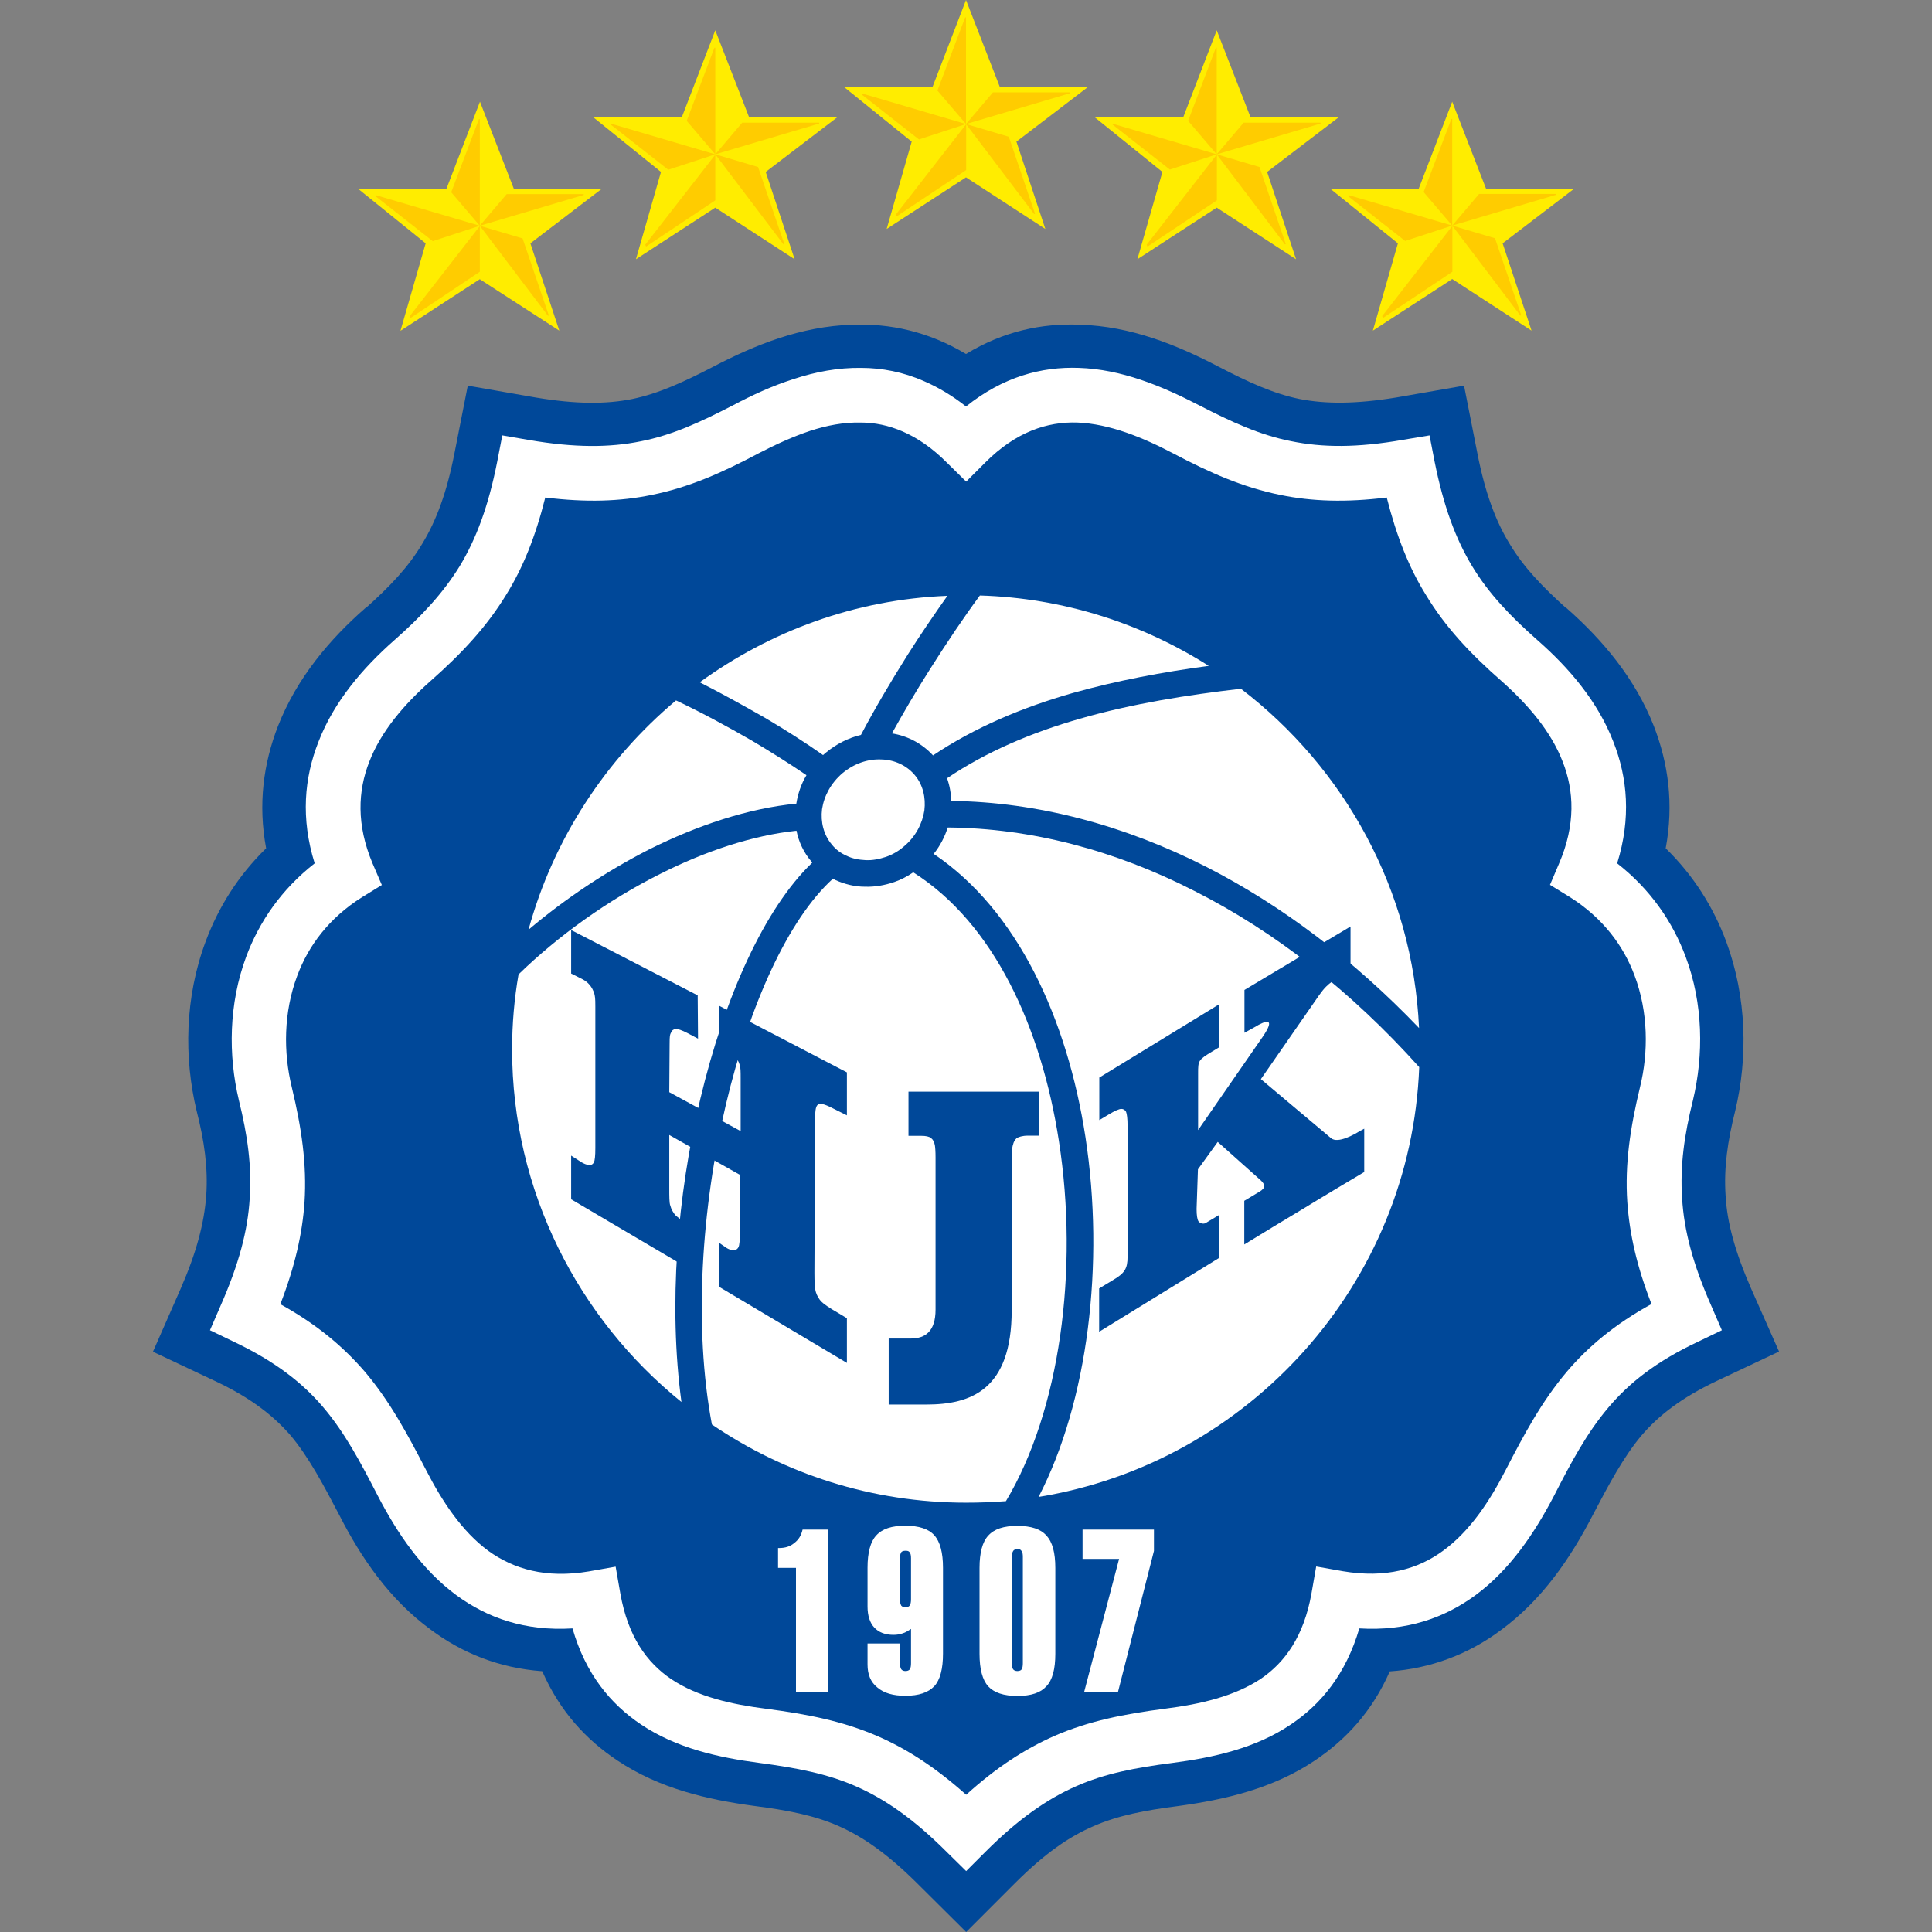 <svg width="480" height="480" viewBox="0 0 480 480" fill="none" xmlns="http://www.w3.org/2000/svg">
<rect x="0" y="0" width="480" height="480" fill="#808080" stroke="none"/>
<path d="M252.315 467.723L240.042 480L227.685 467.723C220.414 460.534 214.361 456.33 208.351 453.681C202.256 450.99 195.531 449.729 187.377 448.678C175.567 447.08 163.714 444.306 153.417 437.411C145.557 432.197 139.084 425.134 134.713 415.212C123.869 414.413 114.748 410.629 107.057 404.912C96.759 397.386 89.698 387.001 84.318 376.449C80.283 368.755 76.71 362.028 72.213 356.647C67.926 351.728 62.294 347.271 53.425 343.109L38 335.836L44.893 320.154C48.844 311.114 50.735 303.841 51.24 297.03C51.702 290.135 50.777 283.492 48.844 275.967C45.692 262.807 45.902 247.84 51.072 233.966C54.224 225.474 59.142 217.57 66.119 210.759C64.059 199.744 65.488 189.611 69.061 180.404C73.726 168.506 81.88 158.836 90.833 151.016V151.1C96.759 145.803 101.424 140.968 104.913 135.082C108.402 129.364 111.007 122.343 112.899 112.673L116.219 95.814L133.074 98.757C143.119 100.439 150.558 100.439 157.073 99.135C163.588 97.79 169.809 94.931 177.122 91.147C187.588 85.682 198.978 81.099 211.587 80.679C221.086 80.3 230.669 82.361 240 87.952C249.247 82.318 258.83 80.258 268.371 80.679C280.98 81.057 292.37 85.682 302.836 91.147C310.107 94.931 316.37 97.79 322.885 99.135C329.4 100.397 336.839 100.397 346.884 98.757L363.739 95.814L367.059 112.673C368.95 122.343 371.556 129.406 375.045 135.082C378.533 140.926 383.199 145.761 389.125 151.1V151.016C398.078 158.878 406.232 168.506 410.897 180.404C414.47 189.611 415.899 199.744 413.839 210.759C420.816 217.57 425.734 225.474 428.886 233.966C434.014 247.84 434.266 262.807 431.114 275.967C429.223 283.492 428.256 290.135 428.718 297.03C429.097 303.841 431.114 311.114 435.065 320.154L442 335.794L426.575 343.067C417.706 347.271 412.074 351.686 407.787 356.689C403.29 362.07 399.717 368.797 395.682 376.491C390.218 387.044 383.241 397.386 372.943 404.954C364.92 410.999 355.31 414.579 345.287 415.254C340.916 425.176 334.443 432.197 326.583 437.453C316.286 444.348 304.391 447.122 292.623 448.72C284.469 449.771 277.744 451.032 271.649 453.723C265.639 456.288 259.586 460.492 252.315 467.723Z" fill="#004899"/>
<path d="M244.792 460.114L240.042 464.865L235.209 460.114C226.971 451.874 219.825 446.955 212.638 443.801C205.451 440.648 197.843 439.219 188.723 438C178.341 436.654 167.959 434.258 159.343 428.498C151.651 423.369 145.473 415.843 142.237 404.576C130.426 405.29 121.095 401.969 113.403 396.335C104.787 389.987 98.693 380.906 93.859 371.614C89.572 363.29 85.705 356.016 80.409 349.752C75.281 343.656 68.43 338.274 58.091 333.355L52.165 330.496L54.77 324.484C59.352 314.1 61.579 305.691 62.042 297.703C62.588 289.715 61.495 282.021 59.352 273.361C56.662 262.093 56.83 249.354 61.159 237.708C64.395 229.006 69.944 220.933 78.182 214.501C74.693 203.318 75.576 193.269 79.148 184.23C83.015 174.266 90.16 165.942 97.978 159.047C104.703 153.119 109.999 147.485 114.202 140.674C118.321 133.863 121.347 125.791 123.533 114.692L124.794 108.175L131.393 109.31C142.867 111.286 151.525 111.202 159.175 109.646C166.951 108.133 173.97 104.896 182.124 100.691C186.873 98.169 191.875 95.856 197.171 94.175C202.635 92.367 208.267 91.316 213.941 91.4C219.069 91.4 224.407 92.409 229.619 94.721C233.107 96.235 236.596 98.295 240 100.986C249.205 93.628 258.704 91.064 268.035 91.4C278.584 91.736 288.546 95.856 297.835 100.649C305.989 104.854 313.05 108.091 320.741 109.604C328.517 111.202 337.133 111.286 348.608 109.268L355.165 108.175L356.425 114.692C358.653 125.791 361.637 133.863 365.756 140.674C369.875 147.485 375.255 153.119 381.98 159.047C389.84 165.942 396.943 174.266 400.81 184.23C404.383 193.269 405.265 203.318 401.777 214.501C410.015 220.933 415.563 229.006 418.799 237.708C423.17 249.354 423.296 262.093 420.606 273.361C418.463 281.979 417.37 289.673 417.916 297.703C418.379 305.691 420.606 314.1 425.188 324.484L427.794 330.496L421.867 333.355C411.402 338.274 404.677 343.656 399.549 349.752C394.253 356.016 390.344 363.29 386.099 371.614C381.266 380.864 375.171 389.987 366.555 396.335C358.863 401.969 349.532 405.29 337.722 404.576C334.401 415.843 328.307 423.369 320.615 428.498C311.999 434.3 301.617 436.654 291.236 438C282.115 439.177 274.507 440.606 267.32 443.801C260.175 446.955 253.03 451.874 244.792 460.114Z" fill="white"/>
<path d="M240.042 445.903C247.65 439.008 254.711 434.51 261.898 431.315C270.599 427.531 279.257 425.849 289.555 424.504C298.171 423.411 306.577 421.477 313.176 417.146C319.27 413.026 323.936 406.509 325.827 395.915L327.004 389.188L333.645 390.365C344.321 392.173 352.349 389.819 358.527 385.278C365.168 380.443 370.086 373.001 374.036 365.308C378.702 356.269 382.989 348.28 389.168 340.923C394.463 334.659 401.146 329.025 410.309 323.98C406.652 314.646 404.845 306.49 404.299 298.628C403.668 289.21 405.013 280.255 407.451 270.123C409.594 261.42 409.51 251.414 406.106 242.375C403.332 234.933 398.204 228.038 390.008 222.867L385.091 219.84L387.36 214.501C391.479 204.915 391.101 196.506 388.243 189.233C385.301 181.623 379.542 174.981 373.112 169.263C365.252 162.368 359.073 155.809 354.198 147.695C350.079 141.052 347.011 133.358 344.531 123.605C334.317 124.866 325.911 124.572 318.135 122.974C308.805 121.082 300.693 117.508 291.53 112.673C283.838 108.637 275.684 105.316 267.699 104.98C260.175 104.727 252.399 107.292 244.792 114.902L240.042 119.653L235.209 114.902C231.552 111.244 227.937 108.806 224.281 107.208C220.792 105.694 217.304 104.98 213.815 104.98C209.612 104.896 205.409 105.694 201.29 107.04C197.003 108.469 192.674 110.445 188.386 112.673C179.266 117.508 171.196 121.082 161.865 122.974C154.089 124.572 145.725 124.866 135.47 123.605C133.032 133.358 129.922 141.052 125.803 147.695C120.885 155.767 114.706 162.368 106.889 169.263C100.458 174.981 94.7 181.623 91.758 189.233C88.9 196.506 88.521 204.915 92.556 214.501L94.868 219.882L89.95 222.909C81.796 228.038 76.626 234.933 73.853 242.417C70.448 251.456 70.364 261.42 72.507 270.165C74.945 280.297 76.248 289.253 75.66 298.67C75.113 306.532 73.264 314.688 69.649 324.022C78.854 329.109 85.411 334.701 90.791 340.965C96.969 348.322 101.257 356.353 105.922 365.35C109.873 373.044 114.79 380.485 121.347 385.32C127.61 389.819 135.596 392.215 146.314 390.407L152.954 389.23L154.131 395.957C156.023 406.594 160.688 413.068 166.783 417.188C173.339 421.561 181.746 423.453 190.404 424.546C200.617 425.891 209.318 427.573 218.06 431.357C225.289 434.51 232.351 439.05 240.042 445.903Z" fill="#004899"/>
<path d="M209.318 192.093C206.459 194.531 204.736 197.727 204.232 201.048C203.854 204.201 204.61 207.396 206.67 209.835C207.678 211.096 208.897 211.979 210.326 212.61C211.755 213.324 213.353 213.619 215.076 213.703C216.757 213.787 218.396 213.451 220.077 212.904C221.675 212.357 223.23 211.475 224.575 210.297C227.517 207.859 229.156 204.58 229.66 201.342C230.039 198.189 229.324 194.994 227.265 192.555C225.205 190.117 222.179 188.772 219.027 188.687C215.706 188.519 212.26 189.654 209.318 192.093ZM173.844 169.516C191.286 156.861 212.428 148.915 235.377 148.032C232.224 152.489 228.82 157.45 225.541 162.621C221.254 169.432 217.135 176.411 213.899 182.591C210.831 183.306 207.804 184.82 205.114 187.048C204.862 187.216 204.736 187.426 204.484 187.594C200.197 184.567 195.279 181.414 190.067 178.345C184.772 175.318 179.308 172.291 173.844 169.516ZM131.308 230.982C137.487 208.405 150.559 188.603 167.959 174.015C174.432 177.084 180.779 180.531 186.747 183.979C191.581 186.838 196.246 189.781 200.365 192.597C199.02 194.826 198.221 197.264 197.843 199.661C185.864 200.838 173.297 205.042 161.234 211.054C150.536 216.54 140.496 223.226 131.308 230.982ZM169.304 348.323C143.708 327.638 127.231 295.938 127.231 260.707C127.231 254.358 127.778 248.094 128.829 242.082C138.58 232.58 151.021 223.625 164.134 217.066C175.315 211.433 186.957 207.565 197.885 206.387C198.432 209.162 199.693 211.853 201.626 214.081C201.626 214.165 201.71 214.249 201.794 214.333C189.899 225.727 180.022 247.757 174.012 272.941C168.211 297.073 166.068 324.485 169.304 348.323Z" fill="white"/>
<path d="M249.919 372.959C246.683 373.212 243.363 373.338 240 373.338C216.631 373.338 194.943 366.191 176.87 353.914C172.289 329.614 174.264 300.142 180.359 274.369C186.201 249.732 195.784 228.417 206.964 218.285C207.132 218.369 207.3 218.537 207.51 218.621C209.822 219.672 212.344 220.303 214.866 220.303C217.304 220.387 219.783 219.966 222.221 219.125C223.818 218.579 225.373 217.78 226.887 216.729C246.935 229.426 258.704 255.24 263.075 283.451C268.077 315.529 263.327 350.551 249.919 372.959Z" fill="white"/>
<path d="M352.601 265.12C350.541 318.977 310.234 363.416 258.031 371.909C270.304 348.239 274.507 313.932 269.674 282.484C265.176 253.264 252.904 226.231 231.972 212.147C233.569 210.171 234.746 207.858 235.461 205.588C256.14 205.756 276.945 211.222 296.742 221.354C316.79 231.486 335.788 246.369 352.601 265.12Z" fill="white"/>
<path d="M308.3 171.113C333.981 190.747 351.004 221.102 352.559 255.409C336.419 238.55 318.514 224.97 299.726 215.384C279.299 205 257.737 199.24 236.302 198.988C236.302 197.096 235.923 195.12 235.293 193.354C245.128 186.711 256.434 181.96 268.329 178.555C281.317 174.813 294.935 172.669 308.3 171.113ZM243.447 147.948C264.294 148.578 283.754 154.927 300.314 165.437C288.924 166.951 277.492 169.095 266.564 172.164C254.039 175.738 242.228 180.699 231.804 187.678C229.118 184.75 225.517 182.823 221.591 182.213C224.449 177.083 227.685 171.534 231.174 166.068C235.293 159.552 239.622 153.119 243.447 147.948Z" fill="white"/>
<path d="M225.709 271.217H258.199V282.148H255.341C253.996 282.148 253.029 282.485 252.567 282.779C252.118 283.21 251.81 283.767 251.684 284.377C251.432 285.007 251.348 286.689 251.348 289.127V325.578C251.348 345.38 241.135 348.954 230.123 348.954H220.792V332.557H226.256C229.912 332.557 232.434 330.75 232.434 325.368V287.572C232.434 286.058 232.35 285.049 232.266 284.545C232.098 283.662 231.804 283.115 231.299 282.737C230.837 282.359 230.038 282.19 228.862 282.19H225.709V271.217ZM141.9 231.066L173.339 247.295L173.423 258.058L170.901 256.713C169.388 255.914 168.379 255.619 167.875 255.619C167.329 255.703 166.908 255.998 166.698 256.586C166.446 257.049 166.362 257.301 166.362 259.361L166.278 271.343L184.015 281.013V267.938C184.015 266.34 184.015 265.163 183.763 264.532C183.216 262.725 182.502 262.641 180.694 261.674L178.635 260.622V249.86L210.41 266.424V277.103L207.72 275.758C202.718 273.151 202.508 273.782 202.508 278.785L202.34 316.161C202.34 318.557 202.424 320.197 202.718 321.08C202.971 321.879 203.433 322.677 203.979 323.308C204.61 323.939 205.955 324.906 208.182 326.167L210.41 327.512V338.612L178.635 319.692V308.761L180.61 310.107C181.409 310.569 182.838 311.074 183.468 309.854C183.721 309.392 183.847 307.962 183.847 305.65L183.931 291.944L166.278 281.98V295.055C166.278 297.368 166.278 298.839 166.53 299.512C166.782 300.479 167.244 301.236 167.791 301.908C168.421 302.455 169.388 303.254 171.111 304.305L173.339 305.566V316.497L141.9 297.956V287.109L144.128 288.539C144.926 289.085 146.902 290.136 147.532 288.791C147.784 288.413 147.91 287.193 147.91 285.217V250.112C147.91 247.799 147.826 247.673 147.658 246.875C147.112 245.151 146.145 244.016 144.59 243.217L141.9 241.871V231.066ZM273.162 267.686L302.878 249.523V260.202L301.071 261.295C299.473 262.262 298.633 262.809 298.128 263.523C297.666 264.238 297.666 265.121 297.666 266.677V280.761L313.68 257.637C317 252.803 314.689 253.349 311.62 255.241L309.182 256.586V245.95L335.536 230.184V240.862C335.2 241.031 334.989 241.199 334.653 241.409C331.501 243.805 330.282 243.637 327.76 247.211L313.259 268.106L330.702 282.779C332.383 284.208 336.544 281.812 337.763 281.055L338.94 280.425V291.187C334.023 294.13 329.105 297.031 324.187 300.058C319.27 303.001 314.058 306.155 309.14 309.182V298.335L312.293 296.443C314.016 295.476 314.899 294.761 313.091 293.121L302.542 283.704L297.624 290.515L297.288 300.353C297.288 301.95 297.456 302.959 297.75 303.422C298.002 303.8 298.927 304.305 299.641 303.8L302.794 301.908V312.587L273.078 330.876V320.113L276.482 318.053C279.425 316.329 280.139 315.194 280.139 312.209V279.71C280.139 277.902 279.971 276.683 279.761 276.22C279.656 276 279.488 275.814 279.279 275.687C279.07 275.56 278.828 275.497 278.584 275.506C278.038 275.506 276.987 275.968 275.516 276.851C274.717 277.313 273.919 277.818 273.12 278.28V267.686H273.162Z" fill="#004899"/>
<path d="M269.337 420.427L278.038 387.297H268.959V380.024H286.696V385.321L277.744 420.427H269.337ZM197.759 420.427V389.525H193.304V384.606H193.472C195.069 384.606 196.33 384.228 197.339 383.345C198.431 382.546 199.062 381.453 199.398 380.024H205.745V420.427H197.759ZM243.362 389.525C243.362 385.783 244.077 383.093 245.506 381.537C247.019 379.855 249.373 379.099 252.777 379.099C256.182 379.099 258.578 379.897 259.965 381.495C261.478 383.093 262.192 385.783 262.192 389.567V410.883C262.192 414.667 261.478 417.4 259.965 418.955C258.535 420.553 256.182 421.352 252.777 421.352C249.373 421.352 246.977 420.553 245.506 418.955C244.077 417.357 243.362 414.667 243.362 410.883V389.525ZM251.348 386.835V413.195C251.348 413.91 251.516 414.372 251.684 414.709C251.937 415.045 252.315 415.171 252.777 415.171C253.24 415.171 253.66 415.003 253.786 414.793C254.038 414.457 254.122 413.91 254.122 413.195V386.835C254.122 386.12 254.038 385.573 253.786 385.321C253.618 384.985 253.24 384.859 252.777 384.859C252.315 384.859 251.895 385.027 251.727 385.321C251.516 385.657 251.348 386.204 251.348 386.835ZM223.566 413.195C223.566 413.91 223.734 414.372 223.902 414.709C224.154 415.045 224.533 415.171 224.995 415.171C225.457 415.171 225.794 415.003 226.004 414.793C226.256 414.457 226.34 413.91 226.34 413.195V404.703C225.625 405.165 224.995 405.586 224.28 405.796C223.566 406.048 222.851 406.174 221.969 406.174C219.909 406.174 218.312 405.543 217.219 404.366C216.126 403.189 215.538 401.423 215.538 399.153V389.483C215.538 385.741 216.253 383.051 217.682 381.495C219.195 379.813 221.548 379.057 224.953 379.057C228.273 379.057 230.753 379.855 232.14 381.453C233.569 383.051 234.284 385.741 234.284 389.525V410.841C234.284 414.625 233.569 417.357 232.14 418.913C230.627 420.511 228.273 421.309 224.953 421.309C221.927 421.309 219.657 420.679 217.976 419.249C216.295 417.904 215.538 416.012 215.538 413.532V408.318H223.524V413.195H223.566ZM226.34 397.303V387.171C226.34 386.456 226.256 385.994 226.004 385.657C225.751 385.321 225.457 385.279 224.995 385.279C224.533 385.279 224.112 385.363 223.902 385.657C223.734 385.994 223.566 386.456 223.566 387.171V397.303C223.566 398.018 223.734 398.564 223.902 398.901C224.154 399.237 224.533 399.279 224.995 399.279C225.457 399.279 225.794 399.195 226.004 398.901C226.256 398.564 226.34 397.976 226.34 397.303Z" fill="white"/>
<path d="M127.652 46.877H149.55L131.771 60.456L138.958 82.15L119.204 69.369L99.491 82.192L105.754 60.456L88.941 46.877H110.924L119.246 25.267L127.652 46.877Z" fill="#FFED00"/>
<path d="M119.204 56.085L93.481 48.517L93.27 48.727L107.519 59.911L119.204 56.085ZM119.204 56.169L101.803 78.536L102.013 78.998L119.204 67.521V56.169ZM119.204 56.085V29.598H118.993L112.1 47.761L119.204 56.085ZM119.204 56.085L145.01 48.433V48.223H125.886L119.204 56.085ZM119.204 56.085L136.142 78.452L136.352 78.368L129.837 59.238L119.204 56.085Z" fill="#FFCC00"/>
<path d="M186.117 29.136H208.015L190.236 42.716L197.423 64.41L177.71 51.587L157.998 64.41L164.219 42.716L147.406 29.136H169.388L177.71 7.526L186.117 29.136Z" fill="#FFED00"/>
<path d="M177.71 38.342L151.987 30.775L151.777 30.985L166.026 42.168L177.71 38.342ZM177.71 38.426L160.31 60.793L160.52 61.256L177.71 49.778V38.426ZM177.71 38.342V11.855H177.5L170.607 30.018L177.71 38.342ZM177.71 38.342L203.517 30.691V30.48H184.393L177.71 38.342ZM177.71 38.342L194.649 60.709L194.859 60.625L188.344 41.495L177.71 38.342Z" fill="#FFCC00"/>
<path d="M248.406 21.61H270.304L252.525 35.19L259.712 56.884L240 44.061L220.288 56.884L226.508 35.19L209.696 21.61H231.678L240 0L248.406 21.61Z" fill="#FFED00"/>
<path d="M240 30.817L214.277 23.249L214.067 23.459L228.315 34.642L240 30.817ZM240 30.901L222.599 53.267L222.809 53.73L240.042 42.252V30.901H240ZM240 30.817V4.33H239.79L232.897 22.492L240 30.817ZM240 30.817L265.807 23.165V22.954H246.683L240 30.817ZM240 30.817L256.938 53.183L257.148 53.099L250.634 33.97L240 30.817Z" fill="#FFCC00"/>
<path d="M310.696 29.136H332.594L314.815 42.716L322.002 64.41L302.29 51.587L282.577 64.41L288.798 42.716L271.985 29.136H293.967L302.29 7.526L310.696 29.136Z" fill="#FFED00"/>
<path d="M302.289 38.342L276.567 30.775L276.398 30.943L290.647 42.126L302.289 38.342ZM302.289 38.426L284.889 60.793L285.099 61.256L302.331 49.778V38.426H302.289ZM302.289 38.342V11.855H302.079L295.186 30.018L302.289 38.342ZM302.289 38.342L328.096 30.691V30.48H308.972L302.289 38.342ZM302.289 38.342L319.228 60.709L319.438 60.625L312.923 41.495L302.289 38.342Z" fill="#FFCC00"/>
<path d="M369.203 46.877H391.101L373.322 60.456L380.509 82.15L360.796 69.327L341.084 82.15L347.305 60.456L330.492 46.877H352.474L360.796 25.267L369.203 46.877Z" fill="#FFED00"/>
<path d="M360.797 56.042L335.074 48.474L334.864 48.685L349.112 59.868L360.797 56.042ZM360.797 56.168L343.396 78.535L343.606 78.997L360.839 67.52V56.168H360.797ZM360.797 56.042V29.555H360.587L353.694 47.718L360.797 56.042ZM360.797 56.042L386.604 48.39V48.18H367.48L360.797 56.042ZM360.797 56.042L377.735 78.409L377.945 78.325L371.431 59.195L360.797 56.042Z" fill="#FFCC00"/>
</svg>
